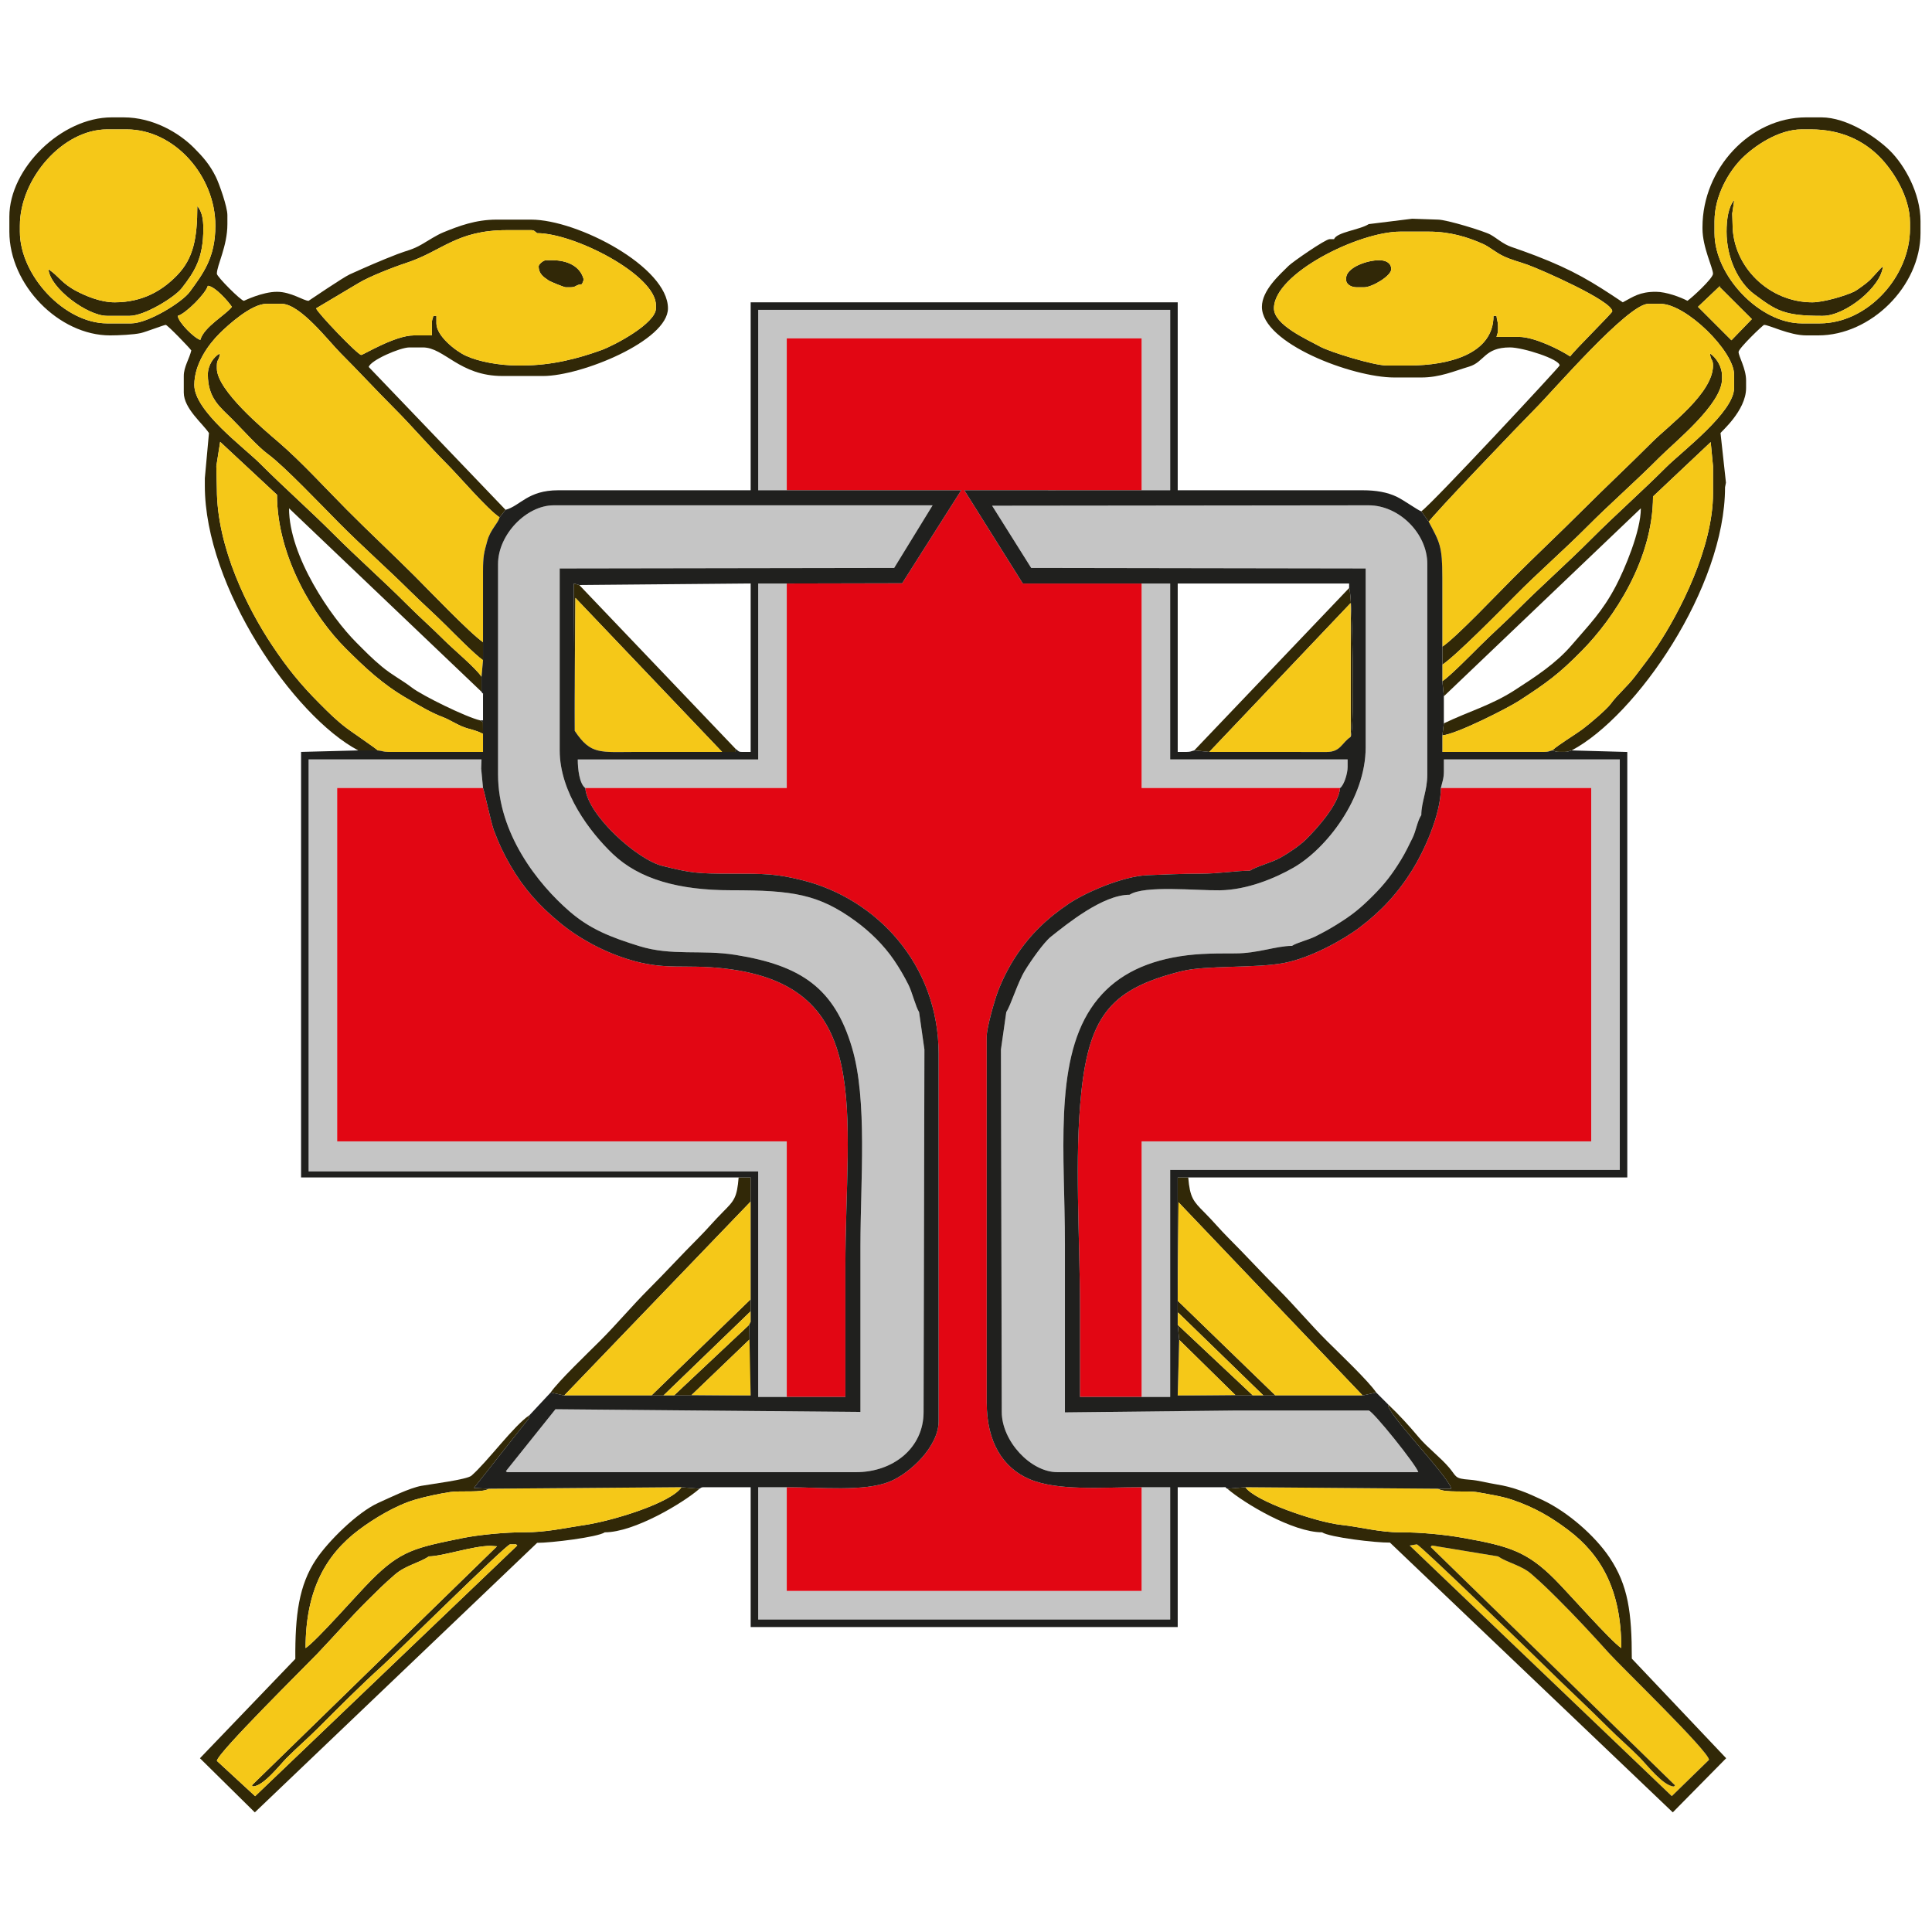 <?xml version="1.0" encoding="UTF-8"?>
<!DOCTYPE svg PUBLIC "-//W3C//DTD SVG 1.1//EN" "http://www.w3.org/Graphics/SVG/1.1/DTD/svg11.dtd">
<!-- Creator: CorelDRAW -->
<svg xmlns="http://www.w3.org/2000/svg" xml:space="preserve" width="1200px" height="1200px" style="shape-rendering:geometricPrecision; text-rendering:geometricPrecision; image-rendering:optimizeQuality; fill-rule:evenodd; clip-rule:evenodd"
viewBox="0 0 615.484 615.484"
 xmlns:xlink="http://www.w3.org/1999/xlink">
 <defs>
  <style type="text/css">
   <![CDATA[
    .fil5 {fill:none}
    .fil4 {fill:#20201E}
    .fil1 {fill:#312807}
    .fil2 {fill:#C5C5C5}
    .fil3 {fill:#E20613}
    .fil0 {fill:#F5C818}
   ]]>
  </style>
 </defs>
 <g id="Слой_x0020_1">
  <path class="fil0" d="M449.078 492.363l83.507 79.835 11.856 -11.555c0.079,-2.591 -27.877,-29.574 -31.9,-34.038 -5.123,-5.684 -10.639,-11.641 -16.041,-17.013 -3.285,-3.266 -5.081,-5.048 -8.624,-8.142 -3.173,-2.771 -7.584,-3.574 -10.656,-5.631l-21.061 -3.463 -0.38 0.482 77.832 75.918 -0.346 0.354c-3.345,-0.074 -8.69,-6.991 -10.897,-9.222 -3.272,-3.307 -6.676,-6.194 -10.061,-9.579 -6.736,-6.736 -13.451,-12.905 -20.187,-19.573 -3.74,-3.703 -39.846,-38.75 -40.769,-38.75l-2.275 0.375z"/>
  <path class="fil1" d="M405.845 98.227c0,-11.066 27.015,-24.43 40.239,-24.43l9.101 0c6.826,0 12.321,1.734 17.19,3.887 2.157,0.954 4.006,2.701 6.607,3.932 2.664,1.261 4.998,1.765 7.769,2.77 4.326,1.568 26.876,11.474 26.876,14.8 0,0.543 -12.121,12.442 -13.413,14.371 -3.072,-2.058 -11.353,-6.227 -16.287,-6.227l-7.185 0c0.25,-1.074 0.479,-1.101 0.479,-2.395l0 -0.958c0,-1.651 -0.355,-1.854 -0.479,-3.353l-0.958 0c0,12.129 -14.21,15.808 -26.826,15.808l-7.185 0c-4.185,0 -18.154,-4.306 -21.269,-6.036 -4.119,-2.289 -14.658,-6.858 -14.658,-12.167zm142.211 -7.25l-0.271 0.397 10.311 10.287 -6.51 6.741 -10.655 -10.656 7.126 -6.769zm-1.856 -20.534c0,-8.121 4.554,-15.823 8.742,-20 3.91,-3.9 11.614,-9.221 19.042,-9.221l2.874 0c9.834,0 16.942,3.722 21.917,8.741 4.304,4.342 9.699,12.677 9.699,20.959l0 1.916c0,15.334 -13.541,30.179 -28.741,30.179l-5.749 0c-13.397,0 -27.784,-15.138 -27.784,-28.742l0 -3.832zm-93.41 92.452l2.395 3.354c0.321,-1.203 30.384,-32.555 33.892,-36.047 5.552,-5.528 29.516,-33.413 36.046,-33.413l3.833 0c8.191,0 23.472,15.095 23.472,22.514l0 4.311c0,7.729 -16.657,20.251 -21.675,25.27 -7.876,7.876 -15.927,14.946 -23.713,22.752 -7.836,7.857 -15.901,14.945 -23.71,22.756 -4.071,4.071 -7.934,7.455 -11.976,11.497 -2.495,2.495 -9.443,9.52 -11.857,11.137l0.479 4.79 62.753 -59.879c0,7.288 -5.199,19.47 -7.915,24.659 -4.35,8.309 -8.558,12.411 -14.127,18.925 -4.99,5.837 -11.609,10.133 -18.196,14.379 -7.423,4.785 -14.531,6.706 -22.516,10.537l-0.479 3.832c4.517,-0.375 20.885,-8.717 24.43,-11.017 8.772,-5.691 12.707,-8.536 19.992,-15.935 10.223,-10.382 22.641,-29.002 22.693,-49.159l18.371 -17.325 0.739 7.69 0 8.622c0,17.378 -10.665,38.031 -17.82,48.765 -2.447,3.671 -4.323,5.96 -6.897,9.39 -2.517,3.356 -5.78,6.032 -7.857,8.909 -1.265,1.752 -6.752,6.412 -8.821,7.945 -3.023,2.242 -7.419,4.781 -9.862,6.904 1.075,0.251 1.102,0.479 2.395,0.479l1.437 0c1.294,0 1.321,-0.229 2.395,-0.479 20.581,-10.89 48.861,-51.858 48.861,-83.83l0.289 -1.465 -1.726 -15.78c-0.03,-0.314 8.143,-7.077 8.143,-14.371l0 -2.395c0,-3.83 -2.395,-7.694 -2.395,-9.102 0,-1.141 7.791,-8.622 8.143,-8.622 1.521,0 8.097,3.353 13.413,3.353l3.833 0c16.729,0 32.574,-15.641 32.574,-32.574l0 -3.832c0,-8.925 -5.109,-17.846 -9.699,-22.396 -4.359,-4.32 -13.657,-10.658 -21.917,-10.658l-4.79 0c-17.939,0 -33.053,16.385 -33.053,34.969l0 0.479c0,5.939 3.353,12.529 3.353,14.371 0,1.496 -6.805,7.726 -8.143,8.622 -2.196,-1.161 -6.751,-2.874 -10.059,-2.874 -5.219,0 -7.212,1.593 -10.539,3.353 -9.832,-6.584 -15.701,-10.2 -27.775,-14.858 -2.47,-0.953 -5.411,-1.987 -7.744,-2.795 -2.682,-0.928 -4.542,-2.738 -6.633,-3.906 -1.997,-1.115 -13.987,-4.788 -16.768,-4.788l-8.177 -0.277 -13.858 1.714c-2.693,1.804 -10.204,2.543 -11.017,4.79l-1.437 0c-1.338,0 -11.771,7.227 -13.058,8.499 -2.888,2.855 -8.499,7.828 -8.499,13.058 0,11.649 28.824,22.514 42.154,22.514l8.623 0c5.925,0 10.461,-2.041 15.221,-3.461 4.96,-1.479 4.795,-6.12 13.041,-6.12 4.057,0 15.808,3.713 15.808,5.749 0,0.399 -40.784,44.265 -44.071,46.465z"/>
  <path class="fil1" d="M100.704 98.227c0.077,-0.02 12.121,-7.187 13.513,-8.043 3.294,-2.028 11.13,-5.088 15.153,-6.404 11.595,-3.793 15.984,-10.463 32.171,-10.463l7.665 0c1.074,0 1.051,0.379 1.916,0.958 11.825,0 37.843,13.313 37.843,22.993l0 0.958c0,4.789 -13.178,11.783 -17.356,13.301 -7.181,2.609 -15.687,4.902 -25.277,4.902l-1.437 0c-5.819,0 -12.422,-1.212 -16.524,-3.116 -3.219,-1.494 -9.343,-6.283 -9.343,-10.297l0 -2.395 -0.958 0c-0.251,1.075 -0.479,1.102 -0.479,2.395l0 3.832 -5.749 0c-6.055,0 -16.107,6.227 -16.766,6.227 -1.089,0 -13.998,-13.453 -14.371,-14.85zm-44.071 2.395c2.519,-0.672 8.917,-7.096 9.581,-9.581 2.318,0.193 6.529,5.011 7.664,6.707 -1.797,2.453 -8.949,6.379 -10.059,10.538 -1.833,-0.489 -7.01,-5.558 -7.185,-7.665zm-50.298 -28.741c0,-14.941 13.597,-30.658 27.784,-30.658l6.227 0c15.236,0 28.262,14.808 28.262,30.658 0,10.22 -3.892,15.244 -8.143,21.077 -2.418,3.319 -13.316,10.059 -18.682,10.059l-7.665 0c-13.557,0 -27.784,-15.229 -27.784,-29.221l0 -1.916zm107.781 167.18l6.227 0c-0.327,-0.447 -8.345,-5.921 -9.773,-6.993 -3.376,-2.533 -5.866,-5.053 -8.79,-7.976 -5.993,-5.993 -10.279,-11.287 -15.065,-18.467 -7.686,-11.532 -17.629,-31.07 -17.629,-49.915l-0.169 -7.205 1.22 -7.741 18.111 16.862c0,19.805 11.906,39.025 21.916,48.98 6.215,6.181 11.614,11.319 19.534,15.915 3.758,2.179 7.517,4.502 11.673,6.051 1.491,0.555 3.918,2.053 5.783,2.839 2.314,0.974 4.251,1.073 6.722,2.38l-0.024 -3.761 -0.934 -0.551c-4.502,-1.048 -18.418,-7.898 -21.684,-10.41 -3.199,-2.461 -6.223,-3.91 -9.584,-6.703 -3.196,-2.655 -5.236,-4.781 -8.132,-7.677 -8.045,-8.045 -21.437,-27.444 -21.437,-42.752l61.315 58.441 0 -4.79c-1.938,-2.894 -8.824,-8.583 -11.857,-11.616 -3.968,-3.968 -7.744,-7.258 -11.735,-11.258 -7.704,-7.724 -15.713,-14.755 -23.472,-22.514 -7.734,-7.734 -15.673,-14.715 -23.473,-22.514 -5.18,-5.18 -20.958,-16.72 -20.958,-25.028 0,-6.751 4.506,-12.907 8.024,-16.406 2.764,-2.749 10.173,-9.461 14.969,-9.461l4.79 0c5.954,0 15.005,11.893 18.801,15.689 5.893,5.893 11.138,11.614 17.007,17.483 5.805,5.805 10.975,11.934 16.766,17.724 4.167,4.168 12.914,14.467 16.885,17.127l1.916 -2.395 -43.592 -45.508c0.574,-2.149 10.016,-6.227 12.934,-6.227l4.311 0c6.866,0 11.616,9.102 25.389,9.102l12.933 0c12.164,0 39.76,-11.248 39.76,-21.556 0,-13.171 -28.777,-28.263 -43.592,-28.263l-11.018 0c-6.666,0 -12.072,2.051 -17.003,4.074 -2.086,0.856 -4.617,2.53 -6.762,3.777 -3.146,1.829 -4.592,1.894 -7.859,3.159 -5.397,2.09 -9.906,4.066 -15.128,6.428 -2.125,0.961 -13.099,8.43 -13.126,8.43 -1.557,0 -5.573,-2.874 -10.06,-2.874 -4.716,0 -10.482,2.874 -10.538,2.874 -0.945,0 -8.623,-7.71 -8.623,-8.622 0,-2.686 3.354,-8.743 3.354,-15.808l0 -2.874c0,-2.65 -2.616,-10.02 -3.661,-12.148 -1.918,-3.911 -4.117,-6.402 -6.997,-9.29 -4.797,-4.809 -13.025,-9.7 -22.396,-9.7l-3.832 0c-15.907,0 -32.574,16.16 -32.574,31.616l0 4.79c0,16.965 15.769,33.053 32.095,33.053 2.612,0 7.514,-0.224 9.795,-0.744 1.576,-0.359 7.409,-2.61 7.929,-2.61 0.539,0 7.543,7.247 8.144,8.143 -0.631,2.707 -2.395,5.219 -2.395,8.143l0 5.269c0,5.136 6.165,9.98 8.021,12.92l-1.315 14.384 0 2.395c0,32.306 28.28,73.419 48.861,84.308z"/>
  <path class="fil1" d="M449.078 492.363l2.275 -0.375c0.923,0 37.029,35.046 40.769,38.75 6.735,6.668 13.45,12.836 20.187,19.573 3.385,3.385 6.789,6.272 10.061,9.579 2.207,2.231 7.552,9.147 10.897,9.222l0.346 -0.354 -77.832 -75.918 0.38 -0.482 21.061 3.463c3.072,2.058 7.482,2.86 10.656,5.631 3.543,3.093 5.339,4.875 8.624,8.142 5.402,5.371 10.918,11.329 16.041,17.013 4.023,4.463 31.979,31.447 31.9,34.038l-11.856 11.555 -83.507 -79.835zm8.981 -18.099c2.258,1.433 9.361,0.518 12.754,1.137 3.752,0.686 7.664,1.272 11.002,2.411 7.119,2.431 12.268,5.47 17.73,9.574 10.602,7.966 16.956,19.244 16.956,37.654 -3.481,-2.331 -16.841,-17.56 -21.196,-21.916 -8.864,-8.864 -14.555,-10.592 -29.401,-13.233 -5.65,-1.004 -13.44,-1.773 -19.82,-1.736 -6.475,0.036 -12.886,-1.74 -18.718,-2.36 -8.183,-0.87 -27.688,-7.628 -30.623,-12.011l-5.748 0.479c5.299,4.606 20.837,13.892 30.178,13.892 2.351,1.574 17.082,3.353 21.631,3.276l90.101 85.941 17.005 -17.247 -30.057 -31.733c0,-14.679 -1.167,-23.355 -7.087,-32.194 -4.7,-7.017 -13.38,-14.573 -21.406,-18.353 -4.707,-2.217 -8.952,-4.064 -14.671,-4.969 -3.024,-0.478 -5.615,-1.271 -8.572,-1.488 -4.8,-0.353 -4.039,-0.954 -6.35,-3.71 -2.878,-3.43 -6.934,-6.397 -9.813,-9.827 -3.129,-3.729 -6.272,-7.161 -9.704,-10.415 -1.176,2.019 18.993,22.607 20.12,26.825l-4.311 0z"/>
  <path class="fil1" d="M81.28 572.212l-12.192 -11.244c0.212,-2.552 28.12,-30.069 31.987,-34.119 5.357,-5.613 10.551,-11.584 16.035,-17.018 3.295,-3.264 5.048,-5.046 8.62,-8.145 3.556,-3.084 7.562,-3.629 10.901,-5.865 4.274,0 14.013,-3.353 19.64,-3.353l2.061 0.148 -78.099 76.135 0.353 0.361c3.33,-0.074 8.475,-6.78 10.657,-8.983 3.337,-3.367 6.844,-6.36 10.301,-9.818 6.453,-6.453 13.5,-13.546 20.187,-19.573 4.27,-3.849 39.557,-38.75 40.769,-38.75l1.916 0 0.361 0.378 -83.496 79.846zm141.576 -97.948l-5.748 -0.479c-3.417,5.102 -22.282,10.803 -31.036,12.076 -6.146,0.894 -11.976,2.326 -19.267,2.29 -5.857,-0.029 -14.479,0.835 -19.271,1.806 -15.278,3.1 -19.791,3.975 -29.225,13.409 -4.395,4.395 -17.368,19.271 -20.958,21.675 0,-18.367 6.368,-29.698 16.955,-37.654 4.666,-3.506 11.552,-7.717 17.73,-9.574 3.426,-1.03 7.981,-1.98 11.398,-2.494 3.282,-0.494 10.199,0.315 12.358,-1.055l-4.807 -0.232 17.417 -22.062 0.324 -1.179c-5.097,3.414 -13.322,14.752 -18.529,19.316 -1.44,1.262 -12.953,2.692 -15.928,3.233 -3.844,0.699 -10.089,3.787 -13.736,5.425 -6.636,2.982 -15.953,12.207 -19.831,18.012 -5.498,8.229 -6.705,17.734 -6.62,31.697l-30.382 31.654 17.477 17.246 89.943 -85.865c4.475,0 19.206,-1.779 21.556,-3.353 9.342,0 24.88,-9.286 30.179,-13.892z"/>
  <path class="fil1" d="M459.497 206.008l0 5.749c4.455,-2.983 18.485,-17.232 23.114,-21.915 7.621,-7.71 15.443,-14.453 22.992,-22.037 7.563,-7.598 15.483,-14.469 22.994,-22.034 4.97,-5.006 19.999,-17.014 19.999,-25.03l0 -0.958c0,-3.145 -1.958,-5.93 -3.833,-7.185 0.196,2.353 0.958,1.755 0.958,3.832 0,8.861 -13.981,19.012 -19.28,24.311 -7.416,7.417 -14.816,14.335 -22.276,21.795 -7.451,7.45 -14.796,14.319 -22.274,21.797 -4.664,4.664 -17.996,18.73 -22.395,21.675z"/>
  <path class="fil1" d="M153.877 210.32l0 -5.749c-3.989,-2.671 -17.324,-16.607 -21.675,-20.958 -7.271,-7.271 -14.621,-14.079 -21.801,-21.312 -6.848,-6.899 -14.522,-15.308 -21.665,-21.448 -4.621,-3.972 -19.647,-16.49 -19.647,-23.465l0 -0.958c0,-2.077 0.763,-1.479 0.958,-3.832 -1.997,1.056 -3.832,3.773 -3.832,6.706 0,7.581 3.912,10.381 7.783,14.252 3.127,3.127 8.172,8.81 11.377,11.137 5.096,3.698 17.441,16.688 22.633,21.917 7.394,7.447 15.179,14.31 22.748,21.802 3.833,3.794 7.617,7.121 11.505,11.009 2.451,2.451 9.244,9.31 11.616,10.899z"/>
  <path class="fil1" d="M175.433 443.606l4.311 0.958 59.399 -61.795 0 -7.665 -3.832 0c-0.531,6.383 -1.361,7.35 -4.91,10.898 -2.894,2.894 -5.053,5.53 -7.905,8.382 -5.495,5.495 -10.32,10.797 -15.811,16.284 -5.344,5.342 -10.203,11.17 -15.564,16.531 -3.543,3.543 -13.378,12.955 -15.689,16.406z"/>
  <path class="fil1" d="M375.188 413.906l0.251 -30.898 58.669 61.556 4.311 -0.958c-2.463,-3.678 -12.001,-12.728 -15.689,-16.406 -5.353,-5.34 -10.211,-11.169 -15.564,-16.531 -5.485,-5.494 -10.317,-10.79 -15.811,-16.284 -2.78,-2.779 -4.849,-5.327 -7.665,-8.143 -3.548,-3.548 -4.618,-4.737 -5.15,-11.137l-3.353 0 0 38.801z"/>
  <polygon class="fil1" points="183.097,232.834 183.313,190.474 230.042,239.54 234.353,239.54 234.353,238.582 184.535,186.368 182.78,185.887 "/>
  <path class="fil1" d="M380.457 239.061l4.79 0.479 45.029 -47.424 0 42.633c1.352,-2.131 0.625,-45.684 -0.479,-47.424l-49.34 51.734z"/>
  <path class="fil1" d="M552.485 63.746c-1.885,2.094 -2.452,6.219 -2.452,10.051 0,8.574 3.873,16.25 8.813,19.928 6.972,5.19 9.429,6.897 21.365,6.897l0.479 0c7.14,0 18.608,-9.166 19.161,-15.808 -0.54,0.396 -3.194,3.452 -4.187,4.436 -0.896,0.888 -4.031,3.185 -4.977,3.646 -2.629,1.28 -9.691,3.416 -13.351,3.416 -13.637,0 -25.388,-11.231 -25.388,-24.91l-0.106 -3.369 0.643 -4.286z"/>
  <path class="fil1" d="M36.514 96.311c-4.423,0 -9.124,-1.976 -12.206,-3.602 -4.723,-2.492 -5.528,-4.697 -8.872,-6.937 0.5,6.007 12.367,14.85 18.682,14.85l7.185 0c4.72,0 14.309,-5.888 16.585,-8.803 4.179,-5.35 6.887,-9.661 6.887,-18.98 0,-3.094 -0.473,-5.525 -1.916,-7.185 0,10.314 -1.267,16.631 -6.336,21.927 -4.565,4.769 -10.837,8.731 -20.011,8.731z"/>
  <polygon class="fil1" points="207.528,444.564 211.36,444.564 239.143,417.738 239.143,421.092 239.143,413.906 "/>
  <polygon class="fil1" points="375.188,421.571 375.282,418.12 402.492,444.564 406.324,444.564 375.188,414.385 "/>
  <path class="fil1" d="M239.143 444.564l-18.821 -0.144 18.821 -18.059 0 18.203zm-24.43 0l24.43 0 -0.479 -22.514 -23.952 22.514z"/>
  <polygon class="fil1" points="375.666,426.84 393.54,444.409 375.188,444.564 399.139,444.564 375.188,422.05 "/>
  <path class="fil1" d="M428.839 88.646l0 0.479c0,1.549 1.739,2.395 3.353,2.395l2.395 0c2.552,0 8.622,-3.641 8.622,-5.749 0,-2.061 -1.784,-2.874 -3.833,-2.874 -4.077,0 -10.538,2.41 -10.538,5.749z"/>
  <path class="fil1" d="M171.601 84.814c0,2.438 1.553,3.421 3.148,4.516 0.686,0.471 5,2.191 5.474,2.191l1.437 0c2.077,0 1.478,-0.763 3.743,-0.993l0.569 -1.403c-0.97,-4.163 -5.027,-6.227 -10.06,-6.227l-1.916 0c-0.994,0 -2.395,1.401 -2.395,1.916z"/>
  <path class="fil0" d="M455.185 166.249c3.474,6.564 4.311,7.63 4.311,17.724 0,7.345 0,14.69 0,22.036 4.399,-2.946 17.731,-17.011 22.395,-21.675 7.478,-7.478 14.823,-14.346 22.274,-21.797 7.46,-7.46 14.86,-14.378 22.276,-21.795 5.299,-5.299 19.28,-15.45 19.28,-24.311 0,-2.077 -0.763,-1.479 -0.958,-3.832 1.874,1.255 3.833,4.04 3.833,7.185l0 0.958c0,8.017 -15.029,20.025 -19.999,25.03 -7.511,7.564 -15.431,14.436 -22.994,22.034 -7.55,7.584 -15.371,14.327 -22.992,22.037 -4.629,4.683 -18.659,18.932 -23.114,21.915l0 5.269c2.414,-1.617 9.362,-8.642 11.857,-11.137 4.042,-4.042 7.904,-7.425 11.976,-11.497 7.809,-7.811 15.875,-14.899 23.71,-22.756 7.786,-7.806 15.838,-14.876 23.713,-22.752 5.019,-5.019 21.675,-17.541 21.675,-25.27l0 -4.311c0,-7.42 -15.281,-22.514 -23.472,-22.514l-3.833 0c-6.53,0 -30.494,27.885 -36.046,33.413 -3.508,3.492 -33.571,34.844 -33.892,36.047z"/>
  <path class="fil0" d="M153.397 215.589l0.479 -5.269c-2.372,-1.589 -9.165,-8.448 -11.616,-10.899 -3.888,-3.888 -7.672,-7.215 -11.505,-11.009 -7.569,-7.492 -15.353,-14.356 -22.748,-21.802 -5.192,-5.229 -17.538,-18.218 -22.633,-21.917 -3.205,-2.327 -8.25,-8.009 -11.377,-11.137 -3.871,-3.871 -7.783,-6.671 -7.783,-14.252 0,-2.933 1.835,-5.65 3.832,-6.706 -0.196,2.353 -0.958,1.755 -0.958,3.832l0 0.958c0,6.975 15.026,19.494 19.647,23.465 7.143,6.14 14.817,14.549 21.665,21.448 7.18,7.233 14.53,14.04 21.801,21.312 4.351,4.351 17.687,18.287 21.675,20.958 0,-7.505 0.006,-15.01 0,-22.514 -0.004,-4.998 0.335,-6.032 1.337,-9.68 1.039,-3.784 3.382,-5.507 3.932,-7.565 -3.972,-2.66 -12.718,-12.958 -16.885,-17.127 -5.79,-5.79 -10.961,-11.919 -16.766,-17.724 -5.869,-5.869 -11.114,-11.59 -17.007,-17.483 -3.796,-3.796 -12.847,-15.689 -18.801,-15.689l-4.79 0c-4.796,0 -12.205,6.712 -14.969,9.461 -3.518,3.5 -8.024,9.656 -8.024,16.406 0,8.308 15.778,19.848 20.958,25.028 7.799,7.799 15.739,14.781 23.473,22.514 7.759,7.759 15.768,14.791 23.472,22.514 3.991,4.001 7.767,7.29 11.735,11.258 3.032,3.033 9.919,8.722 11.857,11.616z"/>
  <path class="fil0" d="M185.403 90.528c-2.264,0.23 -1.665,0.993 -3.743,0.993l-1.437 0c-0.475,0 -4.788,-1.719 -5.474,-2.191 -1.595,-1.096 -3.148,-2.078 -3.148,-4.516 0,-0.515 1.401,-1.916 2.395,-1.916l1.916 0c5.033,0 9.09,2.064 10.06,6.227l-0.569 1.403zm-84.699 7.699c0.373,1.397 13.282,14.85 14.371,14.85 0.659,0 10.711,-6.227 16.766,-6.227l5.749 0 0 -3.832c0,-1.294 0.228,-1.321 0.479,-2.395l0.958 0 0 2.395c0,4.014 6.124,8.803 9.343,10.297 4.102,1.904 10.706,3.116 16.524,3.116l1.437 0c9.59,0 18.096,-2.293 25.277,-4.902 4.178,-1.518 17.356,-8.512 17.356,-13.301l0 -0.958c0,-9.68 -26.018,-22.993 -37.843,-22.993 -0.865,-0.579 -0.842,-0.958 -1.916,-0.958l-7.665 0c-16.187,0 -20.576,6.67 -32.171,10.463 -4.023,1.315 -11.858,4.375 -15.153,6.404 -1.392,0.856 -13.436,8.023 -13.513,8.043z"/>
  <path class="fil0" d="M428.839 88.646c0,-3.339 6.461,-5.749 10.538,-5.749 2.048,0 3.833,0.814 3.833,2.874 0,2.108 -6.071,5.749 -8.622,5.749l-2.395 0c-1.614,0 -3.353,-0.847 -3.353,-2.395l0 -0.479zm-22.993 9.581c0,5.309 10.539,9.878 14.658,12.167 3.114,1.73 17.084,6.036 21.269,6.036l7.185 0c12.616,0 26.826,-3.679 26.826,-15.808l0.958 0c0.124,1.499 0.479,1.702 0.479,3.353l0 0.958c0,1.294 -0.229,1.321 -0.479,2.395l7.185 0c4.934,0 13.214,4.17 16.287,6.227 1.292,-1.929 13.413,-13.828 13.413,-14.371 0,-3.326 -22.549,-13.232 -26.876,-14.8 -2.77,-1.004 -5.104,-1.509 -7.769,-2.77 -2.601,-1.231 -4.45,-2.978 -6.607,-3.932 -4.869,-2.152 -10.364,-3.887 -17.19,-3.887l-9.101 0c-13.224,0 -40.239,13.365 -40.239,24.43z"/>
  <path class="fil0" d="M36.514 96.311c9.174,0 15.446,-3.962 20.011,-8.731 5.07,-5.296 6.336,-11.612 6.336,-21.927 1.443,1.661 1.916,4.091 1.916,7.185 0,9.32 -2.709,13.63 -6.887,18.98 -2.277,2.916 -11.865,8.803 -16.585,8.803l-7.185 0c-6.315,0 -18.182,-8.843 -18.682,-14.85 3.343,2.239 4.149,4.444 8.872,6.937 3.082,1.627 7.782,3.602 12.206,3.602zm-30.178 -24.43l0 1.916c0,13.991 14.226,29.221 27.784,29.221l7.665 0c5.366,0 16.264,-6.74 18.682,-10.059 4.251,-5.833 8.143,-10.858 8.143,-21.077 0,-15.85 -13.026,-30.658 -28.262,-30.658l-6.227 0c-14.186,0 -27.784,15.717 -27.784,30.658z"/>
  <path class="fil0" d="M551.843 68.032l0.106 3.369c0,13.679 11.751,24.91 25.388,24.91 3.66,0 10.721,-2.136 13.351,-3.416 0.946,-0.461 4.081,-2.758 4.977,-3.646 0.993,-0.984 3.647,-4.039 4.187,-4.436 -0.553,6.642 -12.021,15.808 -19.161,15.808l-0.479 0c-11.937,0 -14.394,-1.707 -21.365,-6.897 -4.94,-3.678 -8.813,-11.354 -8.813,-19.928 0,-3.831 0.567,-7.957 2.452,-10.051l-0.643 4.286zm-5.642 2.411l0 3.832c0,13.604 14.386,28.742 27.784,28.742l5.749 0c15.2,0 28.741,-14.845 28.741,-30.179l0 -1.916c0,-8.281 -5.395,-16.616 -9.699,-20.959 -4.974,-5.019 -12.083,-8.741 -21.917,-8.741l-2.874 0c-7.428,0 -15.132,5.32 -19.042,9.221 -4.188,4.177 -8.742,11.88 -8.742,20z"/>
  <path class="fil0" d="M120.344 239.061c1.498,0.125 1.702,0.479 3.353,0.479l30.179 0 0 -5.749c-2.471,-1.307 -4.408,-1.406 -6.722,-2.38 -1.866,-0.786 -4.292,-2.284 -5.783,-2.839 -4.156,-1.549 -7.915,-3.872 -11.673,-6.051 -7.92,-4.595 -13.319,-9.733 -19.534,-15.915 -10.01,-9.955 -21.916,-29.175 -21.916,-48.98l-18.111 -16.862 -1.22 7.741 0.169 7.205c0,18.846 9.943,38.383 17.629,49.915 4.785,7.18 9.072,12.474 15.065,18.467 2.924,2.924 5.414,5.443 8.79,7.976 1.428,1.072 9.446,6.546 9.773,6.993z"/>
  <path class="fil0" d="M459.497 234.271l0 5.27 32.574 0c1.294,0 1.321,-0.229 2.395,-0.479 2.443,-2.123 6.839,-4.662 9.862,-6.904 2.068,-1.534 7.556,-6.194 8.821,-7.945 2.077,-2.877 5.34,-5.554 7.857,-8.909 2.574,-3.431 4.45,-5.719 6.897,-9.39 7.156,-10.733 17.82,-31.387 17.82,-48.765l0 -8.622 -0.739 -7.69 -18.371 17.325c-0.052,20.157 -12.47,38.777 -22.693,49.159 -7.285,7.4 -11.22,10.245 -19.992,15.935 -3.546,2.3 -19.913,10.642 -24.43,11.017z"/>
  <path class="fil0" d="M164.776 492.366l-0.361 -0.378 -1.916 0c-1.212,0 -36.499,34.9 -40.769,38.75 -6.687,6.027 -13.733,13.12 -20.187,19.573 -3.457,3.457 -6.964,6.45 -10.301,9.818 -2.183,2.203 -7.327,8.909 -10.657,8.983l-0.353 -0.361 78.099 -76.135 -2.061 -0.148c-5.627,0 -15.366,3.353 -19.64,3.353 -3.338,2.236 -7.345,2.781 -10.901,5.865 -3.572,3.099 -5.326,4.881 -8.62,8.145 -5.485,5.434 -10.678,11.405 -16.035,17.018 -3.867,4.051 -31.774,31.568 -31.987,34.119l12.192 11.244 83.496 -79.846z"/>
  <path class="fil0" d="M155.793 474.264c-2.159,1.37 -9.077,0.561 -12.358,1.055 -3.417,0.514 -7.971,1.464 -11.398,2.494 -6.178,1.858 -13.064,6.069 -17.73,9.574 -10.587,7.955 -16.955,19.286 -16.955,37.654 3.59,-2.404 16.563,-17.28 20.958,-21.675 9.434,-9.434 13.947,-10.309 29.225,-13.409 4.792,-0.972 13.414,-1.835 19.271,-1.806 7.291,0.036 13.121,-1.396 19.267,-2.29 8.754,-1.273 27.62,-6.974 31.036,-12.076l-61.316 0.479z"/>
  <path class="fil0" d="M458.059 474.264l-61.316 -0.479c2.935,4.383 22.439,11.141 30.623,12.011 5.831,0.62 12.243,2.396 18.718,2.36 6.38,-0.036 14.17,0.732 19.82,1.736 14.846,2.64 20.537,4.369 29.401,13.233 4.355,4.356 17.715,19.585 21.196,21.916 0,-18.41 -6.354,-29.687 -16.956,-37.654 -5.462,-4.104 -10.61,-7.143 -17.73,-9.574 -3.338,-1.139 -7.25,-1.726 -11.002,-2.411 -3.393,-0.62 -10.496,0.295 -12.754,-1.137z"/>
  <polygon class="fil0" points="179.744,444.564 207.528,444.564 239.143,413.906 239.143,382.77 "/>
  <polygon class="fil0" points="375.188,413.906 375.188,414.385 406.324,444.564 434.108,444.564 375.439,383.008 "/>
  <path class="fil0" d="M183.097 232.834c5.194,7.756 7.977,6.706 20.119,6.706 8.942,0 17.884,0 26.825,0l-46.729 -49.066 -0.215 42.36z"/>
  <path class="fil0" d="M385.247 239.54c8.303,0 16.606,0 24.909,0 4.152,0 8.328,0.048 12.475,0.02 4.498,-0.03 4.723,-2.855 7.644,-4.811l0 -42.633 -45.029 47.424z"/>
  <polygon class="fil0" points="239.143,444.564 239.143,426.361 220.322,444.42 "/>
  <polygon class="fil0" points="375.188,444.564 393.54,444.409 375.666,426.84 "/>
  <path class="fil0" d="M56.634 100.622c0.175,2.106 5.352,7.175 7.185,7.665 1.111,-4.159 8.262,-8.085 10.059,-10.538 -1.135,-1.696 -5.346,-6.514 -7.664,-6.707 -0.663,2.485 -7.062,8.909 -9.581,9.581z"/>
  <polygon class="fil0" points="540.93,97.746 551.585,108.402 558.095,101.661 547.785,91.374 548.056,90.977 "/>
  <polygon class="fil0" points="375.188,421.571 375.188,422.05 399.139,444.564 402.492,444.564 375.282,418.12 "/>
  <polygon class="fil0" points="211.36,444.564 214.713,444.564 238.665,422.05 239.143,421.092 239.143,417.738 "/>
  <path class="fil2" d="M158.667 179.662l0 67.064c0,18.733 12.542,34.796 22.876,43.709 6.429,5.544 13.014,8.148 22.091,10.962 10.469,3.246 19.746,1.051 30.719,2.813 20.887,3.354 31.448,10.603 37.067,29.517 4.99,16.798 2.693,42.452 2.693,63.414l0 52.666 -97.154 -0.86 -15.801 19.742 0.383 0.307 111.135 0c11.865,0 21.556,-7.687 21.556,-19.161l0.265 -115.486 -1.702 -11.935c-1.016,-1.517 -2.227,-6.37 -3.349,-8.627 -1.296,-2.608 -2.916,-5.39 -4.596,-7.859 -3.277,-4.816 -7.674,-9.133 -12.365,-12.545 -11.739,-8.539 -19.944,-9.771 -39.568,-9.771 -16.64,0 -29.239,-3.489 -37.734,-11.606 -7.144,-6.825 -16.875,-19.478 -16.875,-32.944l0 -57.962 106.554 -0.17 12.245 -19.95 -120.715 0c-8.714,0 -17.724,9.367 -17.724,18.682z"/>
  <path class="fil2" d="M316.063 161.108l12.45 19.821 106.553 0.17 0 57.004c0,16.264 -12.546,32.315 -23,38.316 -5.708,3.277 -14.657,7.084 -23.448,7.21 -7.556,0.109 -24.152,-1.667 -28.76,1.419 -8.525,0 -19.828,9.226 -25.006,13.315 -2.371,1.872 -6.557,7.915 -8.331,10.83 -2.387,3.923 -4.465,11.012 -5.943,13.219l-1.702 11.935 0.265 115.486c0,9.197 9.134,19.161 17.724,19.161l114.967 0c-0.495,-2.128 -14.547,-19.64 -15.808,-19.64l-42.633 0 -54.129 0.593 -0.001 -53.766c0,-28.038 -3.533,-57.233 8.334,-75.016 5.683,-8.517 14.237,-13.811 26.039,-16.116 6.336,-1.237 11.868,-1.336 19.757,-1.32 7.374,0.015 13.085,-2.395 18.203,-2.395 1.551,-1.039 5.218,-1.88 7.505,-3.034 2.65,-1.338 4.366,-2.277 6.77,-3.768 4.886,-3.031 7.516,-5.167 11.474,-9.125 3.758,-3.758 6.16,-6.866 9.033,-11.565 1.347,-2.205 2.493,-4.591 3.632,-6.907 1.116,-2.269 1.516,-5.384 2.783,-7.276 0,-4.178 1.916,-7.748 1.916,-12.934l0 -67.064c0,-9.772 -9.049,-18.682 -18.682,-18.682l-119.961 0.129z"/>
  <polygon class="fil2" points="250.64,445.043 250.64,363.608 107.411,363.608 107.411,251.037 153.877,251.037 153.287,244.821 153.397,241.935 98.309,241.935 98.309,373.189 241.539,373.189 241.539,445.043 "/>
  <path class="fil2" d="M459.017 251.037l47.903 0 0 112.571 -143.229 0 0 81.435 9.102 0 0 -72.333 143.229 0 0 -130.775 -56.047 0 0 3.832c0,2.273 -0.537,3.46 -0.958,5.27z"/>
  <polygon class="fil2" points="250.64,156.189 250.64,107.808 363.691,107.808 363.691,156.189 372.793,156.189 372.793,98.706 241.539,98.706 241.539,156.189 "/>
  <polygon class="fil2" points="363.691,473.785 363.691,506.838 250.64,506.838 250.64,473.785 241.539,473.785 241.539,515.94 372.793,515.94 372.793,473.785 "/>
  <path class="fil2" d="M186.451 251.037l64.189 0 0 -65.148 -9.101 0 0 56.046 -57.484 0c0,3.088 0.533,7.737 2.395,9.102z"/>
  <path class="fil2" d="M426.923 251.037c1.231,-0.902 2.395,-4.55 2.395,-6.707l0 -2.395 -56.525 0 0 -56.046 -9.102 0 0 65.148 63.232 0z"/>
  <path class="fil3" d="M250.64 156.189l55.567 0 -18.809 29.62 -36.759 0.081 0 65.148 -64.189 0c0.724,8.697 16.588,22.84 24.529,24.811 9.089,2.256 10.852,2.494 22.416,2.494 10.379,0 13.926,0.009 22.322,2.107 23.284,5.818 43.304,26.556 43.304,55.376l0 116.883c0,8.204 -9.218,16.717 -15.655,19.313 -8.036,3.241 -22.095,1.764 -32.727,1.764l0 33.053 113.051 0 0 -33.053c-12.603,0 -26.71,1.272 -35.744,-2.578 -8.598,-3.663 -13.596,-12.024 -13.596,-24.248l0 -116.883c0,-2.732 2.533,-11.442 3.413,-13.831 1.451,-3.937 3.548,-8.052 5.778,-11.468 4.596,-7.042 10.08,-12.277 17.06,-16.951 5.164,-3.459 17.047,-8.704 24.999,-9.013 5.294,-0.206 10.777,-0.472 16.772,-0.472 6.109,0 11.238,-0.958 15.808,-0.958 2.021,-1.353 6.744,-2.489 9.745,-4.147 2.453,-1.355 6.239,-3.937 8.106,-5.786 3.258,-3.225 10.446,-11.066 10.891,-16.414l-63.232 0 0 -65.148 -37.843 0 -18.647 -29.722 56.49 0.022 0 -48.381 -113.051 0 0 48.381z"/>
  <path class="fil3" d="M363.691 445.043l0 -81.435 143.229 0 0 -112.571 -47.903 0c0,8.619 -5.565,20.418 -9.005,25.963 -4.643,7.484 -10.036,13.319 -16.941,18.508 -5.577,4.19 -15.644,9.623 -23.748,11.221 -9.181,1.81 -25.025,0.701 -32.804,2.644 -22.045,5.504 -29.383,13.597 -32.022,38.396 -2.279,21.421 -0.446,46.001 -0.446,69.013l0 28.262 19.64 0z"/>
  <path class="fil3" d="M250.64 445.043l18.682 0 0 -41.196c0,-50.147 9.424,-89.704 -38.356,-95.293 -13.129,-1.536 -18.871,0.788 -31.006,-3.005 -8.054,-2.518 -15.806,-6.778 -21.785,-11.747 -6.382,-5.303 -11.216,-10.601 -15.519,-18.012 -2.269,-3.908 -3.756,-7.092 -5.367,-11.399 -0.833,-2.228 -3.087,-12.84 -3.412,-13.353l-46.466 0 0 112.571 143.229 0 0 81.435z"/>
  <path class="fil4" d="M153.877 251.037c0.326,0.513 2.579,11.125 3.412,13.353 1.611,4.307 3.098,7.492 5.367,11.399 4.303,7.411 9.137,12.709 15.519,18.012 5.979,4.969 13.731,9.229 21.785,11.747 12.134,3.794 17.877,1.47 31.006,3.005 47.781,5.589 38.356,45.146 38.356,95.293l0 41.196 -18.682 0 -9.101 0 0 -71.854 -143.229 0 0 -131.254 55.088 0 -0.11 2.886 0.59 6.216zm209.814 194.006l-19.64 0 0 -28.262c0,-23.012 -1.832,-47.592 0.446,-69.013 2.639,-24.799 9.976,-32.892 32.022,-38.396 7.779,-1.942 23.623,-0.833 32.804,-2.644 8.103,-1.598 18.171,-7.031 23.748,-11.221 6.906,-5.189 12.298,-11.023 16.941,-18.508 3.44,-5.545 9.005,-17.344 9.005,-25.963 0.422,-1.81 0.958,-2.997 0.958,-5.27l0 -3.832 56.047 0 0 130.775 -143.229 0 0 72.333 -9.102 0zm21.556 -205.503l-4.79 -0.479c-1.074,0.251 -1.101,0.479 -2.395,0.479l-2.874 0 0 -53.651 54.609 0 0 1.437c1.104,1.74 1.83,45.293 0.479,47.424 -2.921,1.956 -3.146,4.78 -7.644,4.811 -4.148,0.028 -8.323,-0.02 -12.475,-0.02 -8.303,0 -16.606,0 -24.909,0zm-200.713 -53.172l54.609 -0.487 0 53.659 -2.874 0c-1.074,0 -1.051,-0.379 -1.916,-0.958l0 0.958 -4.311 0c-8.942,0 -17.884,0 -26.825,0 -12.142,0 -14.925,1.05 -20.119,-6.706l-0.317 -46.947 1.754 0.481zm131.528 -25.26l119.961 -0.129c9.633,0 18.682,8.91 18.682,18.682l0 67.064c0,5.186 -1.916,8.756 -1.916,12.934 -1.267,1.893 -1.667,5.007 -2.783,7.276 -1.139,2.316 -2.285,4.702 -3.632,6.907 -2.872,4.699 -5.275,7.807 -9.033,11.565 -3.958,3.958 -6.588,6.095 -11.474,9.125 -2.405,1.491 -4.12,2.43 -6.77,3.768 -2.287,1.154 -5.954,1.995 -7.505,3.034 -5.118,0 -10.829,2.41 -18.203,2.395 -7.889,-0.015 -13.421,0.083 -19.757,1.32 -11.802,2.305 -20.356,7.599 -26.039,16.116 -11.867,17.784 -8.334,46.978 -8.334,75.016l0.001 53.766 54.129 -0.593 42.633 0c1.261,0 15.313,17.512 15.808,19.64l-114.967 0c-8.59,0 -17.724,-9.965 -17.724,-19.161l-0.265 -115.486 1.702 -11.935c1.478,-2.207 3.556,-9.296 5.943,-13.219 1.773,-2.916 5.959,-8.958 8.331,-10.83 5.179,-4.09 16.481,-13.315 25.006,-13.315 4.609,-3.086 21.205,-1.31 28.76,-1.419 8.79,-0.126 17.739,-3.933 23.448,-7.21 10.454,-6.001 23,-22.052 23,-38.316l0 -57.004 -106.553 -0.17 -12.45 -19.821zm-157.396 18.554c0,-9.315 9.01,-18.682 17.724,-18.682l120.715 0 -12.245 19.95 -106.554 0.17 0 57.962c0,13.466 9.731,26.119 16.875,32.944 8.495,8.116 21.095,11.606 37.734,11.606 19.624,0 27.829,1.233 39.568,9.771 4.691,3.412 9.088,7.729 12.365,12.545 1.68,2.468 3.3,5.251 4.596,7.859 1.122,2.257 2.334,7.11 3.349,8.627l1.702 11.935 -0.265 115.486c0,11.474 -9.691,19.161 -21.556,19.161l-111.135 0 -0.383 -0.307 15.801 -19.742 97.154 0.86 0 -52.666c0,-20.962 2.298,-46.616 -2.693,-63.414 -5.619,-18.914 -16.18,-26.163 -37.067,-29.517 -10.973,-1.763 -20.25,0.433 -30.719,-2.813 -9.077,-2.814 -15.662,-5.417 -22.091,-10.962 -10.335,-8.913 -22.876,-24.975 -22.876,-43.709l0 -67.064zm205.024 -23.473l-56.49 -0.022 18.647 29.722 37.843 0 9.102 0 0 56.046 56.525 0 0 2.395c0,2.157 -1.164,5.805 -2.395,6.707 -0.445,5.347 -7.633,13.189 -10.891,16.414 -1.867,1.849 -5.653,4.431 -8.106,5.786 -3,1.657 -7.724,2.793 -9.745,4.147 -4.57,0 -9.699,0.958 -15.808,0.958 -5.995,0 -11.478,0.267 -16.772,0.472 -7.952,0.309 -19.835,5.554 -24.999,9.013 -6.98,4.675 -12.464,9.909 -17.06,16.951 -2.23,3.415 -4.327,7.53 -5.778,11.468 -0.881,2.389 -3.413,11.1 -3.413,13.831l0 116.883c0,12.224 4.998,20.584 13.596,24.248 9.034,3.85 23.141,2.578 35.744,2.578l9.102 0 0 42.154 -131.254 0 0 -42.154 9.101 0c10.631,0 24.691,1.477 32.727,-1.764 6.437,-2.597 15.655,-11.11 15.655,-19.313l0 -116.883c0,-28.82 -20.02,-49.558 -43.304,-55.376 -8.396,-2.098 -11.944,-2.107 -22.322,-2.107 -11.564,0 -13.327,-0.238 -22.416,-2.494 -7.94,-1.971 -23.805,-16.113 -24.529,-24.811 -1.862,-1.365 -2.395,-6.014 -2.395,-9.102l57.484 0 0 -56.046 9.101 0 36.759 -0.081 18.809 -29.62 -55.567 0 -9.101 0 0 -57.483 131.254 0 0 57.483 -9.102 0zm-202.629 6.227l-1.916 2.395c-0.55,2.058 -2.893,3.781 -3.932,7.565 -1.002,3.648 -1.342,4.681 -1.337,9.68 0.006,7.505 0,15.01 0,22.514l0 5.749 -0.479 5.269 0 4.79c0.626,1.263 0.479,-0.395 0.479,1.437l0 7.664 -0.958 0 0.934 0.551 0.024 3.761 0 5.749 -30.179 0c-1.651,0 -1.855,-0.355 -3.353,-0.479l-6.227 0 -18.203 0.479 0 135.565 139.397 0 3.832 0 0 7.665 0 31.137 0 7.185 -0.479 0.958 0.479 22.514 -24.43 0 -3.353 0 -3.832 0 -27.784 0 -4.311 -0.958 -6.706 7.185 -0.324 1.179 -17.417 22.062 4.807 0.232 61.316 -0.479 5.748 0.479c0.584,-0.328 0.513,-0.479 1.437,-0.479l14.85 0 0 44.549 136.044 0 0 -44.549 14.371 0c1.831,0 0.174,-0.147 1.437,0.479l5.748 -0.479 61.316 0.479 4.311 0c-1.126,-4.219 -21.295,-24.806 -20.12,-26.825l-3.832 -3.833 -4.311 0.958 -27.784 0 -3.832 0 -3.353 0 -23.952 0 0.479 -17.724 -0.479 -4.79 0 -0.479 0 -7.186 0 -0.479 0 -38.801 3.353 0 139.876 0 0 -135.544 -17.724 -0.5c-1.074,0.251 -1.101,0.479 -2.395,0.479l-1.437 0c-1.294,0 -1.321,-0.229 -2.395,-0.479 -1.074,0.251 -1.101,0.479 -2.395,0.479l-32.574 0 0 -5.27 0.479 -3.832 0 -8.622 -0.479 -4.79 0 -5.269 0 -5.749c0,-7.345 0,-14.69 0,-22.036 0,-10.094 -0.838,-11.159 -4.311,-17.724l-2.395 -3.354c-0.987,-0.263 -5.603,-3.575 -7.818,-4.637 -3.014,-1.445 -6.59,-2.069 -10.864,-2.069l-58.92 0 0 -59.878 -136.044 0 0 59.878 -61.316 0c-9.717,0 -12.065,4.973 -16.766,6.227z"/>
  <rect class="fil5" x="0" y="0" width="615.484" height="615.484"/>
 </g>
</svg>
